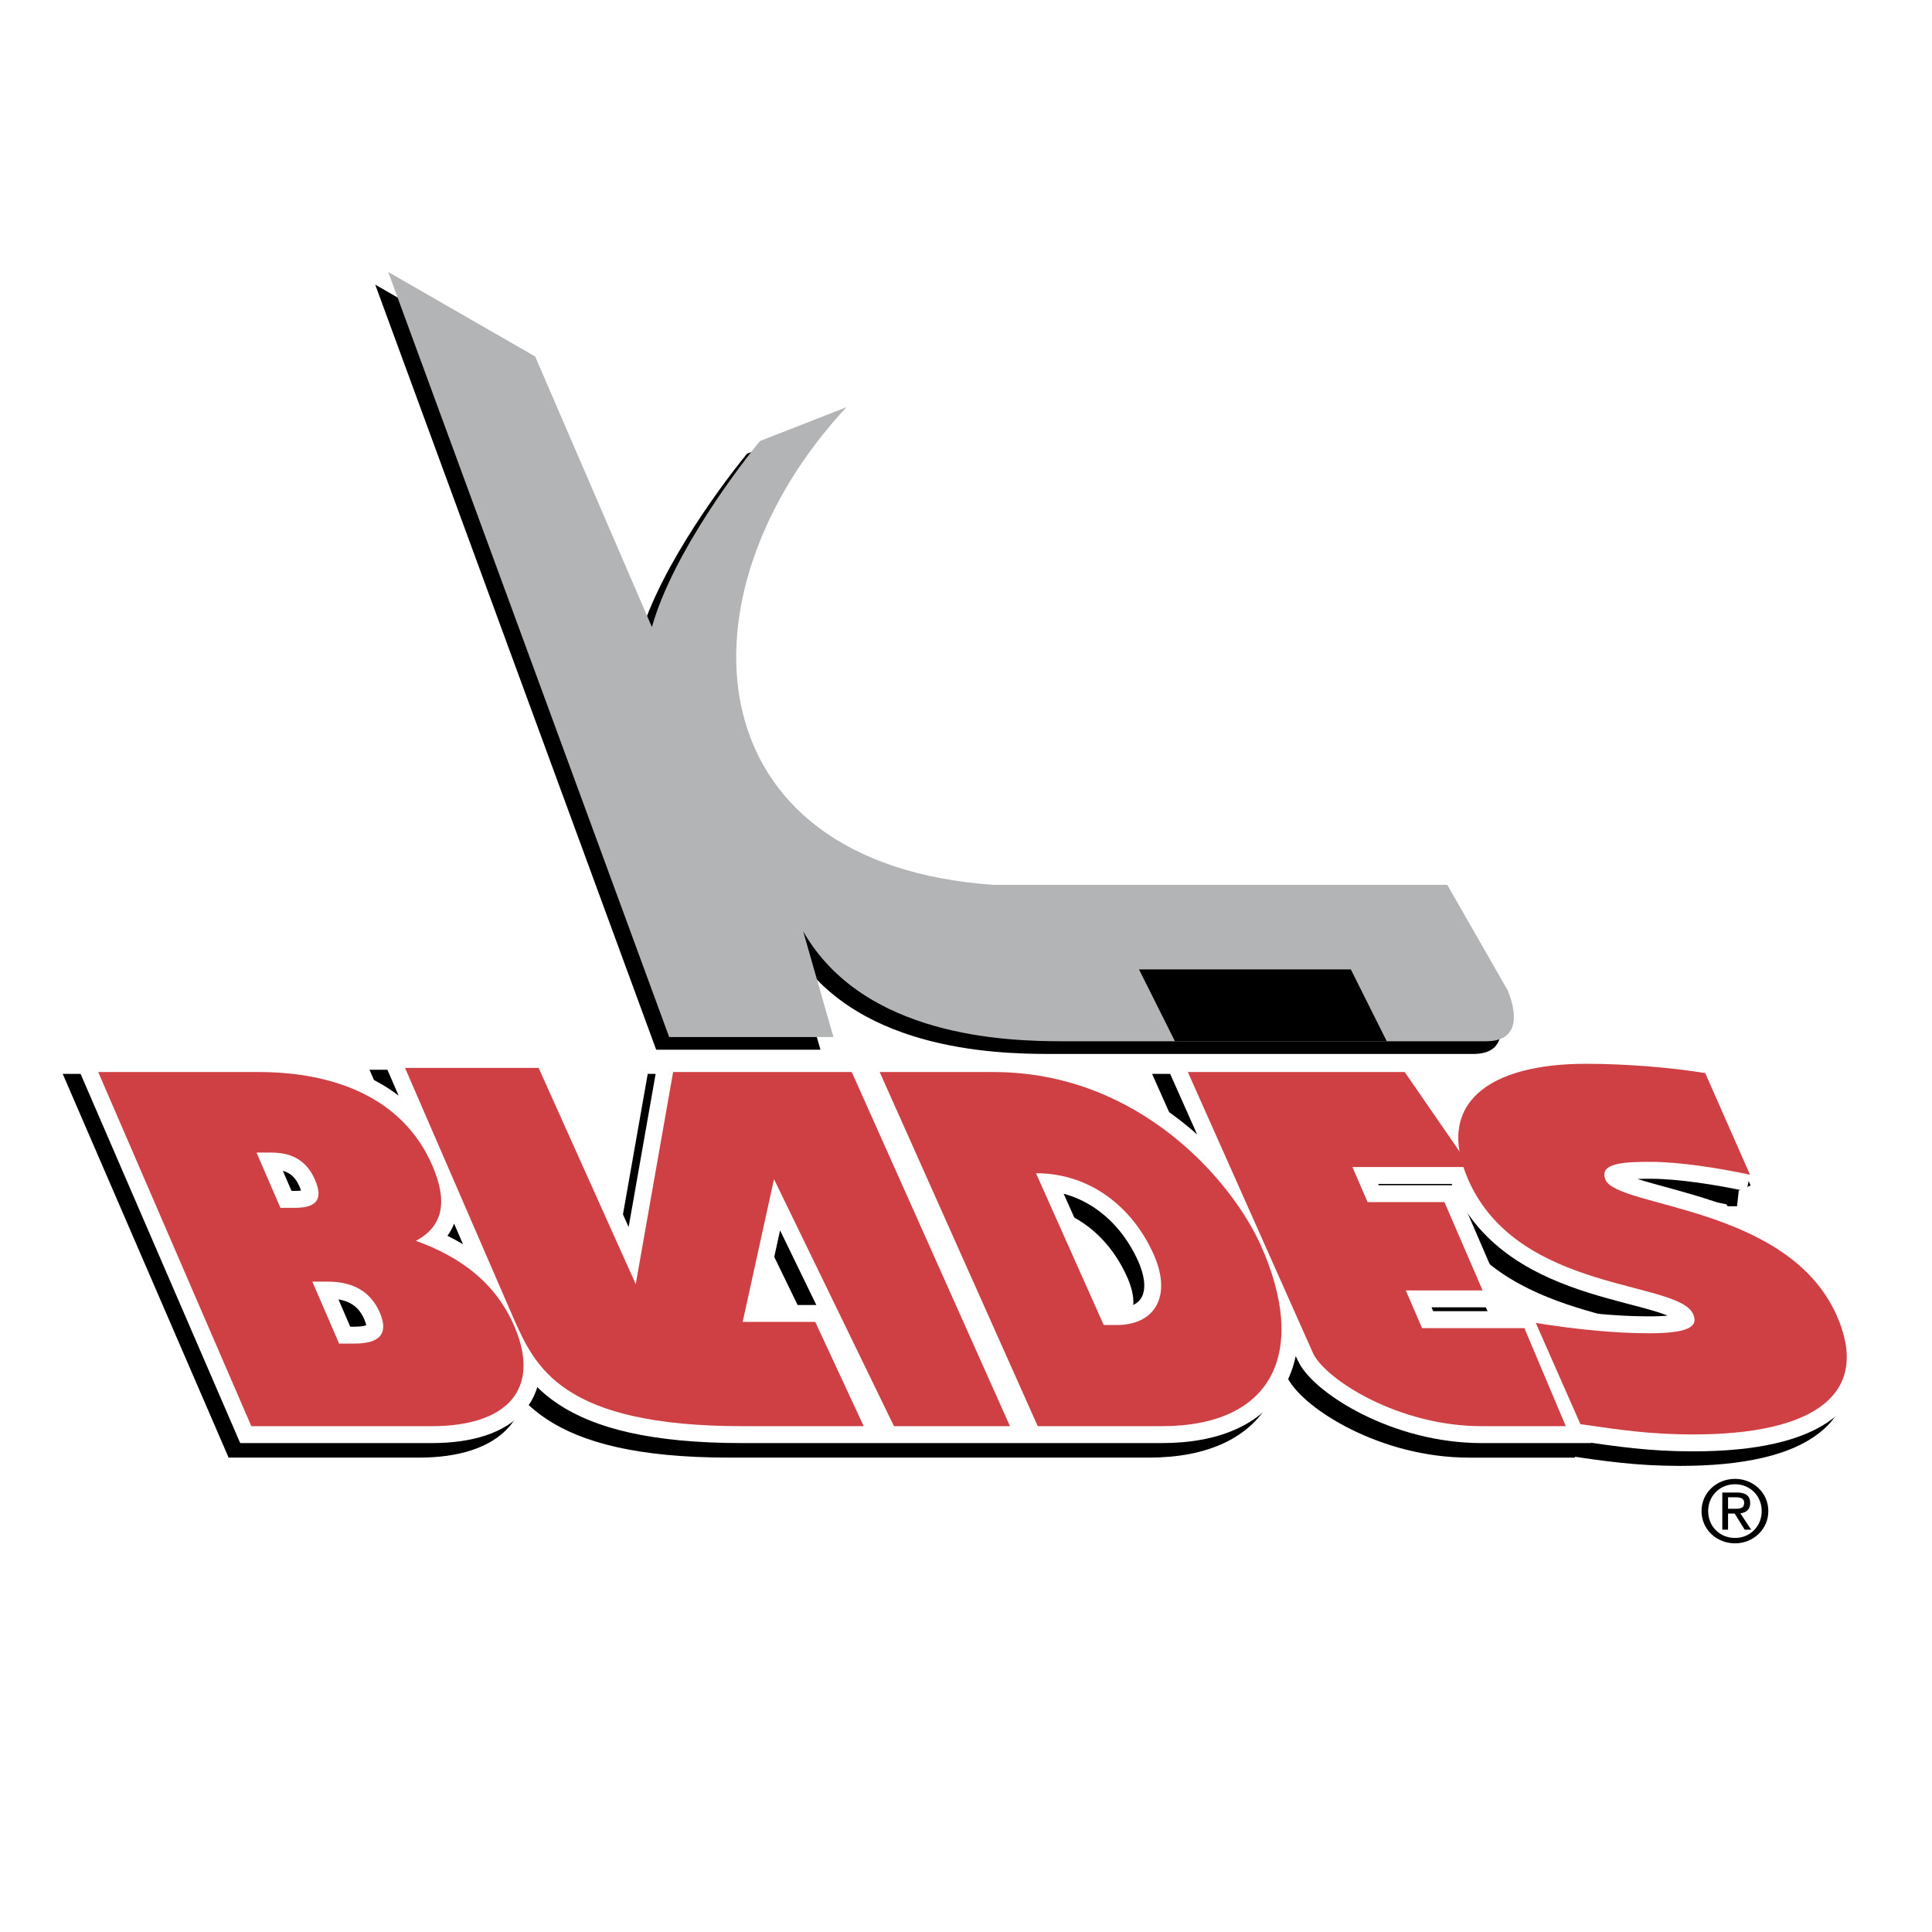 <svg xmlns="http://www.w3.org/2000/svg" width="2500" height="2500" viewBox="0 0 192.756 192.756"><g fill-rule="evenodd" clip-rule="evenodd"><path fill="#fff" d="M0 0h192.756v192.756H0V0z"/><path d="M8.504 108.617h16.014c7.553 0 14.402 2.576 17.319 9.324 1.536 3.553 1.128 6.026-1.633 7.519 4.439 1.598 7.937 4.173 9.808 8.499 2.716 6.284-.678 9.992-8.23 9.992H23.779L8.504 108.617zm24.035 27.094h1.533c2.442 0 3.46-.928 2.526-3.091-.935-2.164-2.755-3.09-5.198-3.09h-1.533l2.672 6.181zm-5.856-13.547h1.476c2.271 0 2.757-.978 1.977-2.781-.756-1.751-2.088-2.729-4.359-2.729h-1.476l2.382 5.51zM72.801 133.547h7.241l4.835 10.404H72.801c-18.115 0-20.702-5.931-22.875-10.802l-10.81-24.943h13.329l9.688 21.572 3.729-21.161h17.826l15.783 35.334H87.897l-11.969-24.646-3.127 14.242zM86.471 108.617h11.347c14.564 0 23.832 10.92 26.682 17.307 4.713 10.559 1.299 18.027-9.895 18.027h-12.369l-15.765-35.334zm22.351 25.238h1.33c3.73 0 5.533-2.832 3.648-7.056-2.092-4.688-6.316-8.087-11.734-8.087l6.756 15.143zM129.744 136.75l-12.527-28.133h21.637l6.539 9.478h-11.756l1.514 3.503h7.668l3.807 8.808h-7.666l1.625 3.76h10.209l4.129 9.786h-8.371c-8.372-.001-15.527-4.666-16.808-7.202z" stroke="#000" stroke-width="2.952" stroke-miterlimit="2.613"/><path d="M173.307 118.868c-3.072-.67-7.066-1.288-9.844-1.288-2.271 0-5.363 0-4.568 1.803 1.225 2.781 18.234 2.575 23.068 13.546 3.428 7.777-2.162 11.847-14.34 11.847-4.291 0-7.334-.464-11.244-1.03l-4.447-10.095c3.869.617 7.836 1.029 11.244 1.029 3.596 0 5.072-.515 4.459-1.906-1.498-3.399-17.461-2.111-22.434-13.391-3.381-7.675 2.086-11.589 11.742-11.589 3.91 0 8.424.36 11.893.928l4.471 10.146z" stroke="#000" stroke-width="2.952" stroke-miterlimit="2.613"/><path d="M9.799 106.958h16.015c7.552 0 14.401 2.575 17.318 9.322 1.537 3.554 1.128 6.026-1.633 7.52 4.438 1.598 7.938 4.172 9.808 8.499 2.716 6.283-.678 9.991-8.23 9.991H25.074L9.799 106.958zm24.035 27.092h1.534c2.441 0 3.461-.927 2.525-3.091-.935-2.163-2.755-3.09-5.197-3.09h-1.533l2.671 6.181zm-5.856-13.546h1.477c2.271 0 2.757-.979 1.978-2.782-.757-1.75-2.088-2.729-4.361-2.729h-1.477l2.383 5.511zM74.096 131.887h7.242l4.834 10.403H74.096c-18.114 0-20.702-5.93-22.874-10.801l-10.811-24.943H53.74l9.688 21.571 3.729-21.159h17.825l15.783 35.332H89.192l-11.969-24.645-3.127 14.242zM87.766 106.958h11.348c14.564 0 23.832 10.919 26.684 17.306 4.711 10.559 1.297 18.026-9.896 18.026h-12.367l-15.769-35.332zm22.353 25.237h1.328c3.73 0 5.533-2.833 3.648-7.057-2.092-4.687-6.316-8.086-11.734-8.086l6.758 15.143zM131.039 135.09l-12.527-28.132h21.637l6.539 9.477h-11.756l1.516 3.502h7.666l3.807 8.808h-7.666l1.625 3.761h10.209l4.131 9.785h-8.373c-8.372-.001-15.527-4.665-16.808-7.201z" fill="#fff" stroke="#fff" stroke-width="3.374" stroke-miterlimit="2.613"/><path d="M174.602 117.207c-3.07-.669-7.066-1.287-9.844-1.287-2.27 0-5.363 0-4.568 1.802 1.227 2.782 18.234 2.576 23.07 13.547 3.426 7.777-2.162 11.846-14.342 11.846-4.289 0-7.334-.463-11.242-1.029l-4.449-10.095c3.869.618 7.836 1.029 11.244 1.029 3.596 0 5.072-.515 4.459-1.905-1.498-3.399-17.461-2.112-22.432-13.393-3.383-7.674 2.086-11.588 11.74-11.588 3.91 0 8.424.359 11.893.927l4.471 10.146z" fill="#fff" stroke="#fff" stroke-width="3.374" stroke-miterlimit="2.613"/><path d="M81.858 104.731H65.469L37.436 28.399 52.1 36.833l11.646 26.991c2.156-7.591 9.057-16.448 10.782-18.557l8.626-3.374C65.9 60.45 67.625 87.441 97.816 89.549h45.285l6.037 10.542c.863 2.109 1.295 5.062-2.156 5.062h-42.266c-5.607 0-19.839-.422-25.877-10.966l3.019 10.544z"/><path d="M83.153 103.465H66.764L38.73 27.133l14.664 8.435 11.645 26.989c2.157-7.591 9.057-16.448 10.782-18.555l8.626-3.374C67.195 59.184 68.92 86.174 99.111 88.283h45.285l6.037 10.543c.863 2.108 1.293 5.061-2.156 5.061h-42.266c-5.607 0-19.839-.422-25.877-10.965l3.019 10.543z" fill="#b3b4b6"/><path d="M134.773 96.718l3.584 7.169h-21.132l-3.584-7.169h21.132z"/><path d="M9.799 106.958h16.015c7.552 0 14.401 2.575 17.318 9.322 1.536 3.554 1.128 6.026-1.633 7.52 4.438 1.598 7.938 4.172 9.808 8.499 2.716 6.283-.678 9.991-8.23 9.991H25.075L9.799 106.958zm24.035 27.092h1.534c2.441 0 3.461-.927 2.525-3.091-.935-2.163-2.755-3.09-5.197-3.09h-1.533l2.671 6.181zm-5.856-13.546h1.477c2.271 0 2.757-.979 1.978-2.782-.757-1.75-2.088-2.729-4.361-2.729h-1.477l2.383 5.511zM87.766 106.958h11.348c14.564 0 23.832 10.919 26.684 17.306 4.711 10.559 1.297 18.026-9.896 18.026h-12.367l-15.769-35.332zm22.353 25.237h1.328c3.73 0 5.533-2.833 3.648-7.057-2.092-4.687-6.316-8.086-11.734-8.086l6.758 15.143zM131.039 135.09l-12.527-28.132h21.637l6.539 9.477h-11.756l1.516 3.502h7.666l3.807 8.808h-7.666l1.625 3.761h10.209l4.131 9.785h-8.373c-8.372-.001-15.527-4.665-16.808-7.201z" fill="#cf4044"/><path d="M174.602 117.207c-3.07-.669-7.066-1.287-9.844-1.287-2.27 0-5.363 0-4.568 1.802 1.227 2.782 18.234 2.576 23.07 13.547 3.426 7.777-2.162 11.846-14.342 11.846-4.289 0-7.334-.463-11.242-1.029l-4.449-10.095c3.869.618 7.836 1.029 11.244 1.029 3.596 0 5.072-.515 4.459-1.905-1.498-3.399-17.461-2.111-22.432-13.393-3.383-7.674 2.086-11.588 11.74-11.588 3.91 0 8.424.359 11.893.927l4.471 10.146zM74.096 131.887h7.242l4.835 10.403H74.096c-18.114 0-20.702-5.93-22.874-10.801l-10.811-24.943H53.74l9.688 21.571 3.729-21.159h17.825l15.783 35.332H89.192l-11.969-24.645-3.127 14.242z" fill="#cf4044"/><path d="M169.762 150.754c0-1.846 1.531-3.208 3.342-3.208 1.791 0 3.322 1.362 3.322 3.208 0 1.863-1.531 3.225-3.322 3.225-1.811 0-3.342-1.362-3.342-3.225zm3.342 2.688c1.486 0 2.662-1.141 2.662-2.688 0-1.523-1.176-2.671-2.662-2.671-1.506 0-2.68 1.147-2.68 2.671 0 1.548 1.174 2.688 2.68 2.688zm-.696-.825h-.574v-3.709h1.443c.896 0 1.34.322 1.34 1.055 0 .663-.426.952-.982 1.021l1.078 1.633h-.645l-1-1.608h-.66v1.608zm.686-2.085c.488 0 .922-.033.922-.604 0-.459-.424-.544-.824-.544h-.783v1.147h.685v.001z"/></g></svg>